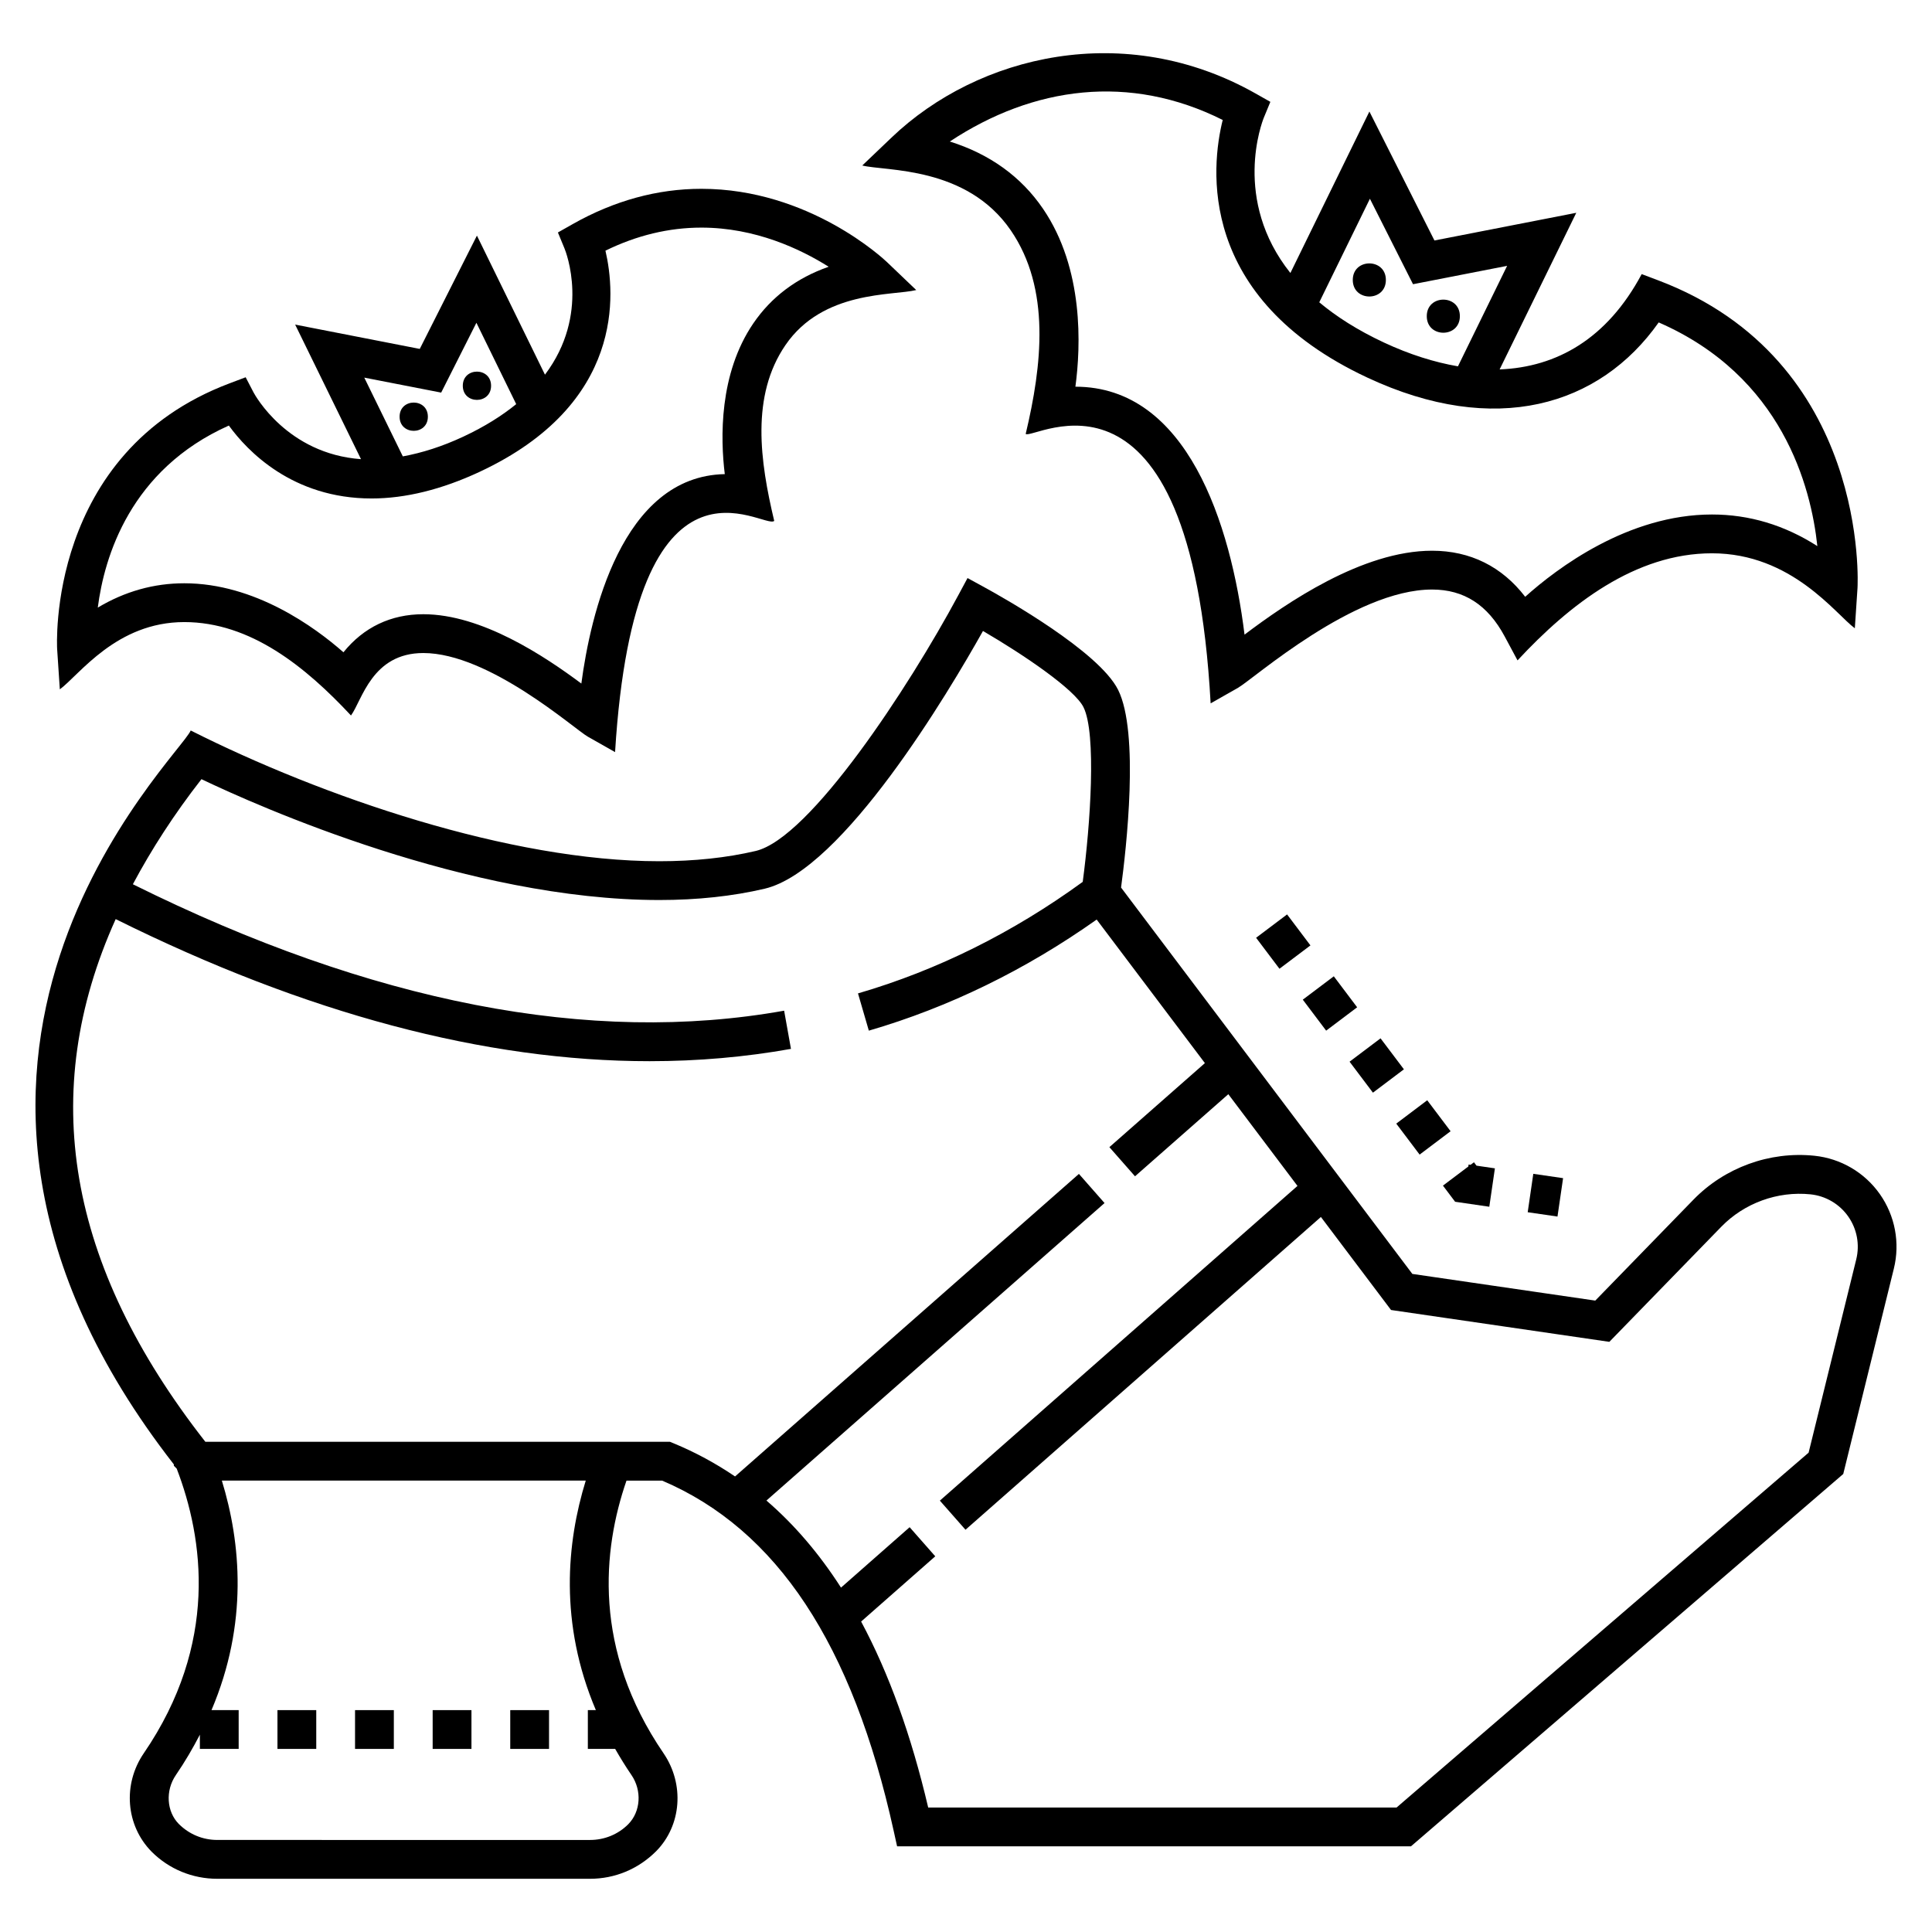 <?xml version="1.0" encoding="UTF-8"?>
<!-- Uploaded to: ICON Repo, www.iconrepo.com, Generator: ICON Repo Mixer Tools -->
<svg fill="#000000" width="800px" height="800px" version="1.1" viewBox="144 144 512 512" xmlns="http://www.w3.org/2000/svg">
 <g>
  <path d="m483.07 400.73-6.191-8.211 8.211-6.188 6.191 8.211z"/>
  <path d="m497.47 402.73 6.188 8.211-8.215 6.191-6.188-8.211z"/>
  <path d="m556.75 466.4-7.894-1.148 1.484-10.176 7.894 1.148z"/>
  <path d="m538.68 463.8 1.484-10.176-4.875-0.711-0.676-0.902-0.891 0.676-0.523-0.078-0.078 0.527-6.723 5.066 3.223 4.277z"/>
  <path d="m522.23 435.58 6.191 8.207-8.207 6.191-6.191-8.207z"/>
  <path d="m509.86 419.17 6.191 8.211-8.211 6.188-6.191-8.211z"/>
  <path d="m645.89 480.2c1.68-6.812 0.328-14.008-3.711-19.75-4.035-5.738-10.355-9.441-17.336-10.164-11.922-1.23-23.812 3.156-32.066 11.641l-26.012 26.746-48.477-7.07-77.195-102.39c1.371-10.203 4.894-41.039-0.785-52.402-5.106-10.207-30.352-24.391-35.359-27.133l-4.543-2.484-2.453 4.562c-13.109 24.398-39.281 64.367-53.691 67.762-7.676 1.801-16.277 2.719-25.551 2.719-39.637 0-89.422-17.137-124.17-34.648-2.961 7.141-88.078 87.168-4.473 194.49l0.004 0.363 0.754 0.754c7.121 18.539 11.152 46.383-8.723 75.438-5.609 8.199-4.793 19.109 2.07 26.078 4.633 4.633 10.824 7.188 17.43 7.188h98.734c6.609 0 12.801-2.555 17.57-7.328 6.719-6.832 7.531-17.742 1.93-25.949-18.832-27.57-16.125-53.973-9.812-72.238h9.461c30.379 12.949 50.457 43.344 61.363 92.879l0.891 4.035h136.18l114.56-98.676zm-343.98 117h-2.125v10.281h7.242c1.324 2.301 2.738 4.613 4.324 6.934 2.793 4.09 2.461 9.652-0.852 13.02-2.688 2.691-6.297 4.176-10.16 4.176l-98.73-0.004c-3.859 0-7.469-1.484-10.238-4.254-3.234-3.285-3.57-8.84-0.777-12.926 2.461-3.594 4.535-7.168 6.375-10.719v3.766h10.281v-10.281l-7.199 0.004c9.75-22.945 7.793-44.34 2.742-60.824h96.438c-5.047 16.363-7.098 37.781 2.68 60.828zm212.2 25.809h-124.13c-4.492-19.137-10.398-35.531-17.773-49.281l19.648-17.289-6.793-7.715-18.188 16.008c-5.809-9.043-12.387-16.723-19.762-23.07l89.605-78.84-6.793-7.723-91.129 80.176c-5.109-3.461-10.531-6.414-16.312-8.797l-0.941-0.387-123.12 0.004c-36.664-46.855-44.5-92.527-23.766-138.52 50.41 25.027 97.82 37.652 141.48 37.652 12.82 0 25.32-1.086 37.477-3.262l-1.812-10.121c-51.336 9.184-109.39-2.125-172.59-33.508 4.941-9.262 10.91-18.539 18.176-27.848 14.965 7.152 70.672 32.027 121.34 32.027 10.066 0 19.457-1.008 27.91-2.996 20.777-4.891 48.895-52.305 57.859-68.301 10.871 6.336 24.266 15.449 26.633 20.184 3.496 6.992 1.82 31.191-0.195 46.301-18.504 13.465-38.523 23.426-59.559 29.559l2.875 9.871c21.293-6.203 41.566-16.133 60.379-29.441l28.68 38.043-25.312 22.273 6.793 7.723 24.727-21.758 18.328 24.309-94.773 83.402 6.793 7.715 94.188-82.887 18.586 24.652 57.855 8.438 29.672-30.508c6.086-6.254 14.879-9.48 23.637-8.582 4.019 0.418 7.66 2.551 9.984 5.856 2.328 3.305 3.106 7.449 2.137 11.375l-12.625 51.23z"/>
  <path d="m279.22 597.2h10.281v10.281h-10.281z"/>
  <path d="m238.09 597.2h10.281v10.281h-10.281z"/>
  <path d="m258.66 597.2h10.281v10.281h-10.281z"/>
  <path d="m217.53 597.2h10.281v10.281h-10.281z"/>
  <path d="m372.51 187.86c6.113 1.547 27.633 0.062 39.375 17.211 10.602 15.488 8.262 35.754 3.934 53.918 1.977 1.836 43.676-25.387 49.012 71.406l7.254-4.121c4.106-2.332 30.672-26.043 51.434-26.043 8.453 0 14.738 4.059 19.219 12.402l3.422 6.375c13.824-14.883 31.219-28.379 51.531-28.379 21.168 0 32.82 16.18 37.855 19.871l0.711-10.688c0.039-0.602 3.336-60.344-52.922-81.559l-4.273-1.613c-9.164 17.156-22.52 24.66-37.648 25.262l20.312-41.508-37.586 7.336-17.238-34.176-20.938 42.793c-15.465-19.406-7.5-40.02-7.043-41.152l1.734-4.203-3.957-2.238c-34.516-19.496-73.461-10.258-96.43 11.695zm134.53 8.812 11.426 22.648 24.938-4.867-13.031 26.629c-6.254-1.082-12.809-3.129-19.648-6.324-7-3.273-12.602-6.879-17.105-10.645zm-39.008-20.879c-3.074 12.344-6.961 47.098 38.336 68.277 33.824 15.82 61.531 7.594 77.203-14.625 32.758 14.277 40.379 43.574 42.047 59.277-8.688-5.566-18.039-8.375-27.926-8.375-22.238 0-41.066 14.242-49.5 21.809-6.152-8.012-14.57-12.207-24.672-12.207-18.535 0-38.645 13.898-49.707 22.234-3.644-29.48-15.25-65.703-44.82-65.703 1.43-10.66 2.285-31.238-8.59-47.168-5.809-8.508-14.086-14.473-24.691-17.809 22.156-14.645 47.688-18.051 72.32-5.711z"/>
  <path d="m511.27 218.19c0 5.848-8.77 5.848-8.77 0s8.77-5.848 8.77 0"/>
  <path d="m530.88 227.79c0 5.848-8.77 5.848-8.77 0s8.77-5.848 8.77 0"/>
  <path d="m211.21 248.03-2.106-4.051-4.273 1.613c-48.566 18.312-45.719 69.891-45.688 70.41l0.711 10.684c5.207-3.867 14.984-17.828 32.977-17.828 17.57 0 32.152 11.863 44.184 24.754 2.941-4.008 5.531-16.551 19.164-16.551 17.48 0 40.082 20.164 43.566 22.145l7.254 4.113c5.289-85.797 39.5-58.75 42.176-61.273-3.766-15.816-6.246-33.125 2.981-46.598 9.953-14.535 28.402-13.047 34.656-14.578l-7.758-7.414c-0.832-0.793-20.648-19.418-49.184-19.418-11.648 0-23.109 3.141-34.062 9.332l-3.957 2.238 1.734 4.203c0.387 0.938 6.906 17.48-5.164 33.48l-18.031-36.852-15.148 30.027-33.023-6.445 17.449 35.664c-19.551-1.41-28.098-16.98-28.457-17.656zm93.238-37.598c8.281-4.059 16.816-6.113 25.426-6.113 14.281 0 26.25 5.664 33.727 10.371-8.492 2.977-15.18 7.996-19.957 14.996-9.141 13.391-8.727 30.535-7.57 39.961-27.406 0.531-35.633 37.629-38.012 55.5-9.695-7.223-26.371-18.371-41.879-18.371-8.602 0-15.82 3.461-21.168 10.086-7.555-6.648-23.457-18.289-42.18-18.289-8.086 0-15.758 2.164-22.922 6.445 1.73-13.449 8.594-36.57 34.734-48.242 4.859 6.688 16.824 19.324 37.828 19.324 8.977 0 18.625-2.383 28.676-7.082 38.473-17.988 35.93-47.363 33.297-58.586zm-43.531 37.613 9.336-18.504 10.547 21.559c-3.731 3.035-8.316 5.949-14.004 8.609-5.582 2.609-10.93 4.301-16.043 5.238l-10.215-20.875z"/>
  <path d="m274.14 246.23c0 4.996-7.492 4.996-7.492 0s7.492-4.996 7.492 0"/>
  <path d="m257.39 254.43c0 4.996-7.492 4.996-7.492 0 0-4.992 7.492-4.992 7.492 0"/>
 </g>
</svg>